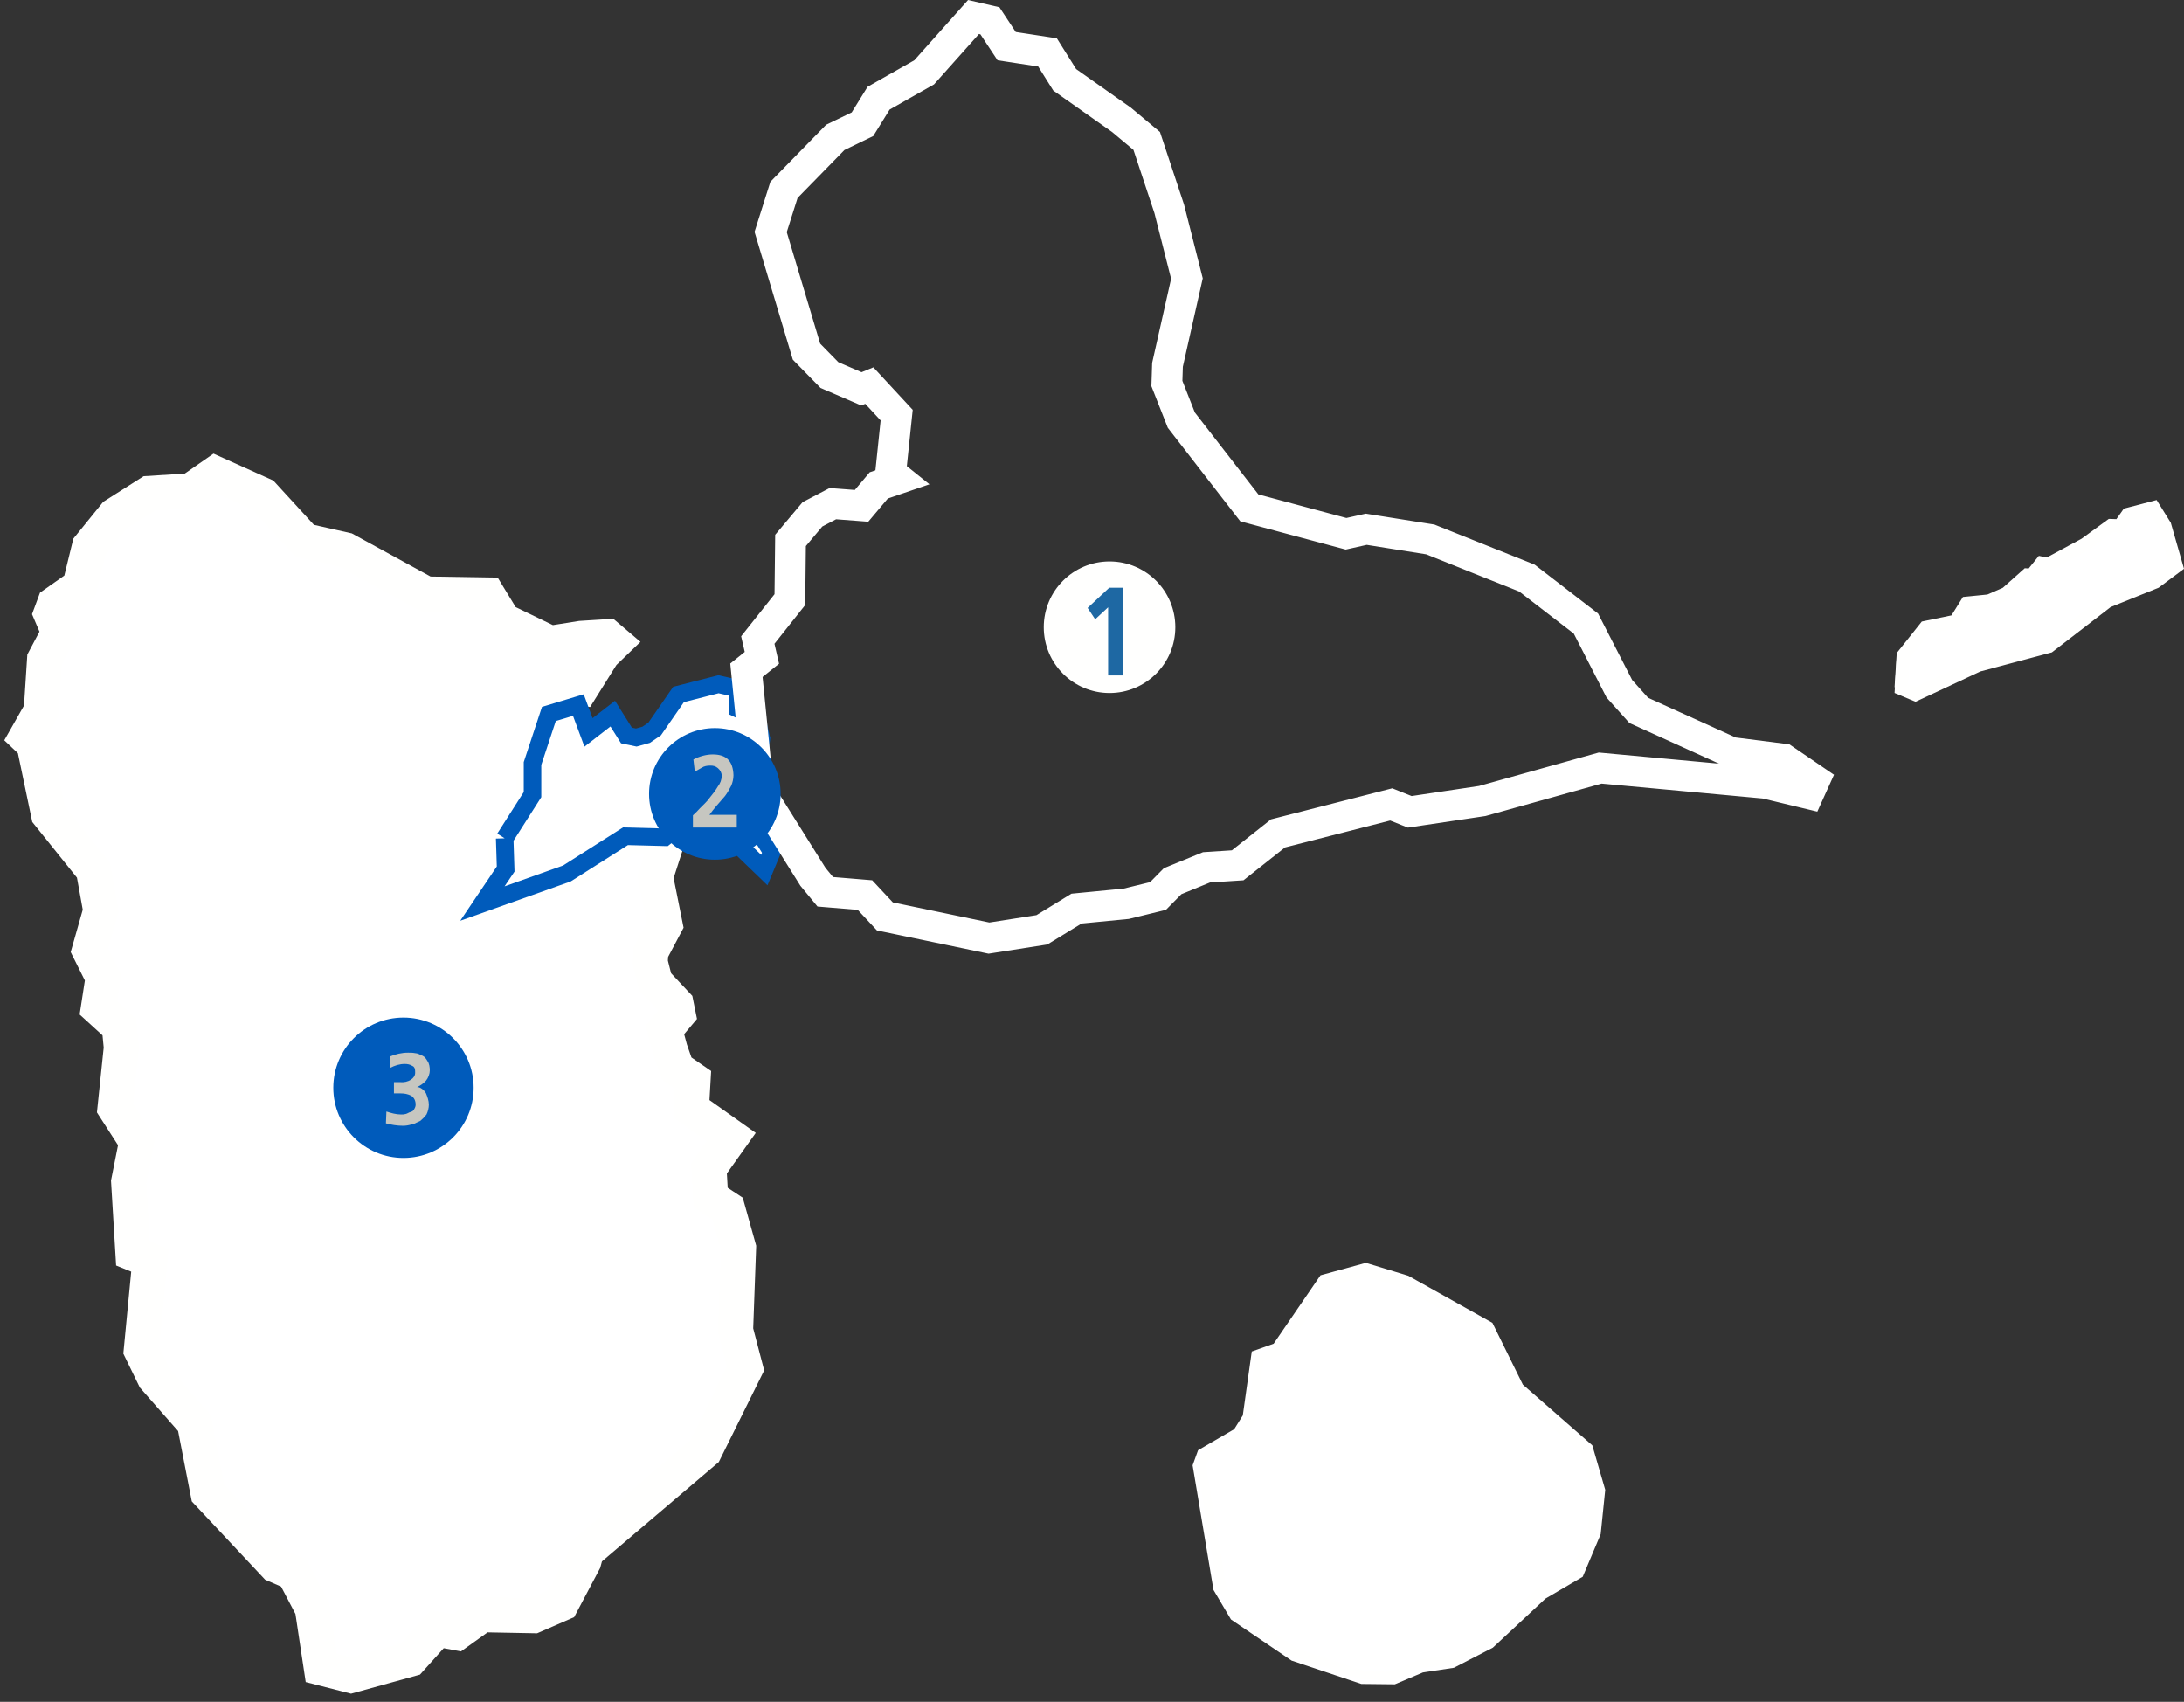 <?xml version="1.0" encoding="UTF-8"?>
<svg width="249px" height="194px" viewBox="0 0 249 194" version="1.1" xmlns="http://www.w3.org/2000/svg" xmlns:xlink="http://www.w3.org/1999/xlink">
    <rect x="0" y="0" width="249" height="194" fill="#333333" stroke="none"/>
    <!-- Generator: Sketch 55.1 (78136) - https://sketchapp.com -->
    <title>Carte_Guadeloupe_v2</title>
    <desc>Created with Sketch.</desc>
    <g id="Page-1" stroke="none" stroke-width="1" fill="none" fill-rule="evenodd">
        <g id="Lettre_EDF&amp;Moi_Guadeloupe_Desktop" transform="translate(-1091, -829)">
            <g id="Trouver-un-pro" transform="translate(772, 624)">
                <g id="Carte_Guadeloupe_v2" transform="translate(322, 206)">
                    <polyline id="Fill-1" fill="#FFFFFF" points="80.864 150.654 81.205 141.248 79.955 136.789 78.023 135.515 77.834 132.18 80.371 128.62 75.826 125.398 76.016 122.1 74.16 120.825 73.402 118.652 72.796 116.404 74.311 114.605 74.084 113.481 71.698 110.933 71.13 108.684 71.206 107.523 72.834 104.45 71.736 98.979 73.175 94.52 68.63 94.407 61.85 98.492 52.079 101.79 54.768 98.005 54.654 94.632 57.873 89.836 57.873 86.426 59.767 80.992 59.578 78.856 61.206 77.245 63.252 77.47 65.714 73.535 67.039 72.261 66.244 71.586 63.252 71.774 59.729 72.336 54.389 69.75 52.609 66.827 45.564 66.715 36.398 61.694 31.739 60.644 26.967 55.436 21.551 53 18.748 54.949 14.014 55.248 10.113 57.722 7.196 61.319 6.098 65.816 3.219 67.839 2.803 68.963 3.712 71.099 2.083 74.172 1.704 80.018 0 83.016 0.871 83.84 2.538 91.822 7.651 98.192 8.484 102.801 7.196 107.335 8.749 110.446 8.219 113.893 10.605 116.066 10.832 118.427 10.113 125.322 12.575 129.145 11.666 133.716 12.158 141.885 14.09 142.672 13.105 152.94 14.62 156.05 19.165 161.221 20.718 169.203 28.406 177.409 30.49 178.309 32.611 182.356 33.633 189.138 37.004 190 43.784 188.126 46.852 184.716 49.086 185.129 51.965 183.068 57.836 183.18 61.017 181.794 63.555 176.997 63.858 175.873 77.341 164.406 82 155.001 80.864 150.654"></polyline>
                    <polygon id="Stroke-2" stroke="#FFFFFE" stroke-width="4" points="80.864 150.654 81.205 141.248 79.955 136.789 78.023 135.515 77.834 132.18 80.371 128.62 75.826 125.398 76.016 122.1 74.16 120.825 73.402 118.652 72.796 116.404 74.311 114.605 74.084 113.481 71.698 110.933 71.13 108.684 71.206 107.523 72.834 104.45 71.736 98.979 73.175 94.52 68.63 94.407 61.85 98.492 52.079 101.79 54.768 98.005 54.654 94.632 57.873 89.836 57.873 86.426 59.767 80.992 59.578 78.856 61.206 77.245 63.252 77.47 65.714 73.535 67.039 72.261 66.244 71.586 63.252 71.774 59.729 72.336 54.389 69.75 52.609 66.827 45.564 66.715 36.398 61.694 31.739 60.644 26.967 55.436 21.551 53 18.748 54.949 14.014 55.248 10.113 57.722 7.196 61.319 6.098 65.816 3.219 67.839 2.803 68.963 3.712 71.099 2.083 74.172 1.704 80.018 0 83.016 0.871 83.84 2.538 91.822 7.651 98.192 8.484 102.801 7.196 107.335 8.749 110.446 8.219 113.893 10.605 116.066 10.832 118.427 10.113 125.322 12.575 129.145 11.666 133.716 12.158 141.885 14.09 142.672 13.105 152.94 14.62 156.05 19.165 161.221 20.718 169.203 28.406 177.409 30.49 178.309 32.611 182.356 33.633 189.138 37.004 190 43.784 188.126 46.852 184.716 49.086 185.129 51.965 183.068 57.836 183.18 61.017 181.794 63.555 176.997 63.858 175.873 77.341 164.406 82 155.001"></polygon>
                    <polygon id="Fill-4" stroke="#FFFFFF" stroke-width="2" fill="#FFFFFF" points="169.814 157.461 166.393 150.523 157.169 145.358 152.707 144 148.169 145.244 142.851 153.011 140.62 153.803 139.653 160.703 138.426 162.664 134.409 165.002 134 166.133 136.306 179.895 138.091 182.911 144.711 187.399 152.372 189.962 155.831 190 158.955 188.68 162.45 188.153 166.616 186.003 172.603 180.423 176.657 178.048 178.517 173.636 179 168.923 177.662 164.323"></polygon>
                    <polygon id="Stroke-5" stroke="#FFFFFE" points="177.662 164.323 169.814 157.461 166.393 150.523 157.169 145.358 152.707 144 148.169 145.244 142.851 153.011 140.62 153.803 139.653 160.703 138.426 162.664 134.409 165.002 134 166.133 136.306 179.895 138.091 182.911 144.711 187.399 152.372 189.962 155.831 190 158.955 188.68 162.45 188.153 166.616 186.003 172.603 180.423 176.657 178.048 178.517 173.636 179 168.923"></polygon>
                    <polyline id="Fill-6" stroke="#005BBB" stroke-width="2" fill="#FFFFFF" points="54.538 94.562 57.712 89.578 57.712 86.034 59.578 80.388 62.938 79.375 64.095 82.491 66.857 80.349 68.425 82.841 69.545 83.075 70.665 82.763 71.636 82.101 74.361 78.168 78.915 77 81.118 77.506 81.118 79.804 83.245 80.816 83.805 83.191 83.059 89.227 83.731 94.095 85 96.12 84.141 98.183 80.184 94.367 79.176 94.99 73.726 93.705 72.793 94.445 68.313 94.328 61.631 98.573 52 102 54.65 98.067 54.538 94.562"></polyline>
                    <polygon id="Stroke-7" points="54.538 94.562 57.712 89.578 57.712 86.034 59.578 80.388 62.938 79.375 64.095 82.491 66.857 80.349 68.425 82.841 69.545 83.075 70.665 82.763 71.636 82.101 74.361 78.168 78.915 77 81.118 77.506 81.118 79.804 83.245 80.816 83.805 83.191 83.059 89.227 83.731 94.095 85 96.12 84.141 98.183 80.184 94.367 79.176 94.99 73.726 93.705 72.793 94.445 68.313 94.328 61.631 98.573 52 102 54.65 98.067"></polygon>
                    <polyline id="Fill-8" fill="#FFFFFF" points="213 77.334 213.239 73.585 215.793 70.484 219.294 69.78 220.604 67.749 223.196 67.499 225.208 66.651 227.618 64.572 228.148 64.606 229.285 63.239 230.032 63.387 234.36 61.129 237.36 59.02 238.385 59.053 239.329 57.764 242.351 57 243.648 59.013 245 63.571 242.563 65.33 236.977 67.508 230.178 72.572 221.937 74.698 214.635 78 213 77.334"></polyline>
                    <path d="M242.88,56 L241.844,56.271 L239.659,56.843 L239.142,56.978 L238.289,58.181 L237.924,58.168 L237.427,58.152 L234.324,60.409 L230.357,62.551 L230.316,62.543 L229.449,62.364 L228.291,63.801 L227.846,63.773 L227.389,64.181 L225.343,66.006 L223.583,66.773 L221.513,66.98 L220.797,67.051 L220.409,67.674 L219.489,69.151 L216.622,69.747 L216.104,69.855 L215.77,70.275 L213.585,73.019 L213.283,73.399 L213.252,73.889 L213,77.993 L214.799,78.751 L215.391,79 L215.973,78.728 L222.781,75.543 L230.656,73.441 L230.939,73.366 L231.172,73.186 L237.641,68.202 L243.111,65.996 L243.264,65.881 L246,63.838 L244.555,58.803 L244.496,58.595 L243.456,56.926 L242.88,56 Z M242.209,57.748 L243.135,59.235 L244.283,63.237 L242.394,64.647 L236.913,66.858 L230.284,71.965 L222.285,74.1 L215.36,77.34 L214.545,76.997 L214.731,73.986 L216.915,71.241 L220.397,70.517 L221.656,68.497 L223.952,68.268 L226.137,67.315 L228.359,65.333 L228.951,65.371 L230.025,64.037 L230.581,64.152 L235.099,61.712 L237.876,59.692 L239.024,59.73 L240.024,58.32 L242.209,57.748 L242.209,57.748 Z" id="Fill-9" fill="#FFFFFE"></path>
                    <g id="Group-13" transform="translate(81, 0)" fill="#FFFFFE" stroke="#FFFFFF" stroke-width="2">
                        <path d="M26.723,0.109 L20.884,6.655 L15.959,9.45 L15.624,9.64 L13.8,12.588 L11.02,13.931 L10.781,14.046 L10.597,14.235 L4.963,19.996 L4.715,20.251 L4.607,20.589 L3.071,25.439 L7.277,39.473 L7.535,39.737 L9.917,42.169 L10.125,42.381 L10.399,42.5 L13.613,43.884 L14.201,44.138 L14.795,43.895 L14.913,43.846 L17.443,46.581 L16.748,53.228 L16.853,53.313 L16.143,53.555 L15.744,53.692 L13.894,55.888 L11.232,55.685 L10.796,55.652 L10.41,55.854 L8.406,56.902 L8.141,57.04 L5.719,59.925 L5.376,60.333 L5.3,67.091 L1.58,71.779 L2.023,73.701 L0.307,75.08 L1.391,85.922 L0.462,87.249 L8.068,99.39 L8.13,99.464 L9.708,101.378 L10.347,101.432 L14.26,101.757 L16.495,104.15 L16.967,104.248 L28.46,106.642 L28.732,106.699 L29.007,106.656 L34.753,105.758 L35.054,105.711 L35.314,105.552 L38.984,103.304 L44.418,102.776 L44.528,102.766 L44.634,102.74 L47.999,101.916 L48.416,101.814 L50.126,100.084 L53.729,98.611 L56.922,98.403 L57.396,98.372 L57.767,98.078 L62.051,94.687 L74.562,91.486 L76.255,92.162 L76.638,92.314 L77.047,92.253 L85.061,91.057 L85.155,91.042 L98.509,87.314 L117.135,89.036 L122.624,90.357 L123.839,87.671 L119.945,85.015 L119.643,84.809 L119.279,84.763 L113.61,84.043 L103.297,79.369 L101.256,77.092 L97.411,69.596 L97.145,69.391 L90.642,64.377 L90.475,64.249 L90.279,64.17 L79.429,59.831 L79.271,59.767 L79.102,59.74 L72.033,58.618 L71.745,58.572 L71.46,58.636 L69.482,59.078 L58.883,56.239 L51.348,46.521 L49.8,42.59 L49.861,40.68 L52.1,30.744 L52.013,30.4 L50.048,22.655 L50.034,22.603 L50.018,22.553 L47.523,15.033 L47.389,14.63 L47.062,14.357 L44.378,12.112 L44.33,12.072 L44.279,12.036 L37.949,7.572 L35.889,4.286 L35.202,4.181 L31.218,3.572 L29.327,0.71 L28.737,0.574 L27.602,0.312 L26.723,0.109 Z M27.259,1.769 L28.393,2.031 L30.321,4.949 L34.971,5.66 L36.823,8.616 L43.402,13.255 L46.086,15.5 L48.581,23.02 L50.547,30.764 L48.354,40.491 L48.278,42.848 L50.018,47.263 L57.994,57.551 L69.449,60.619 L71.793,60.095 L78.862,61.218 L89.713,65.558 L96.215,70.571 L99.995,77.941 L102.377,80.598 L113.189,85.499 L119.087,86.247 L122.981,88.903 L117.386,87.556 L98.37,85.798 L84.836,89.577 L76.821,90.774 L74.666,89.913 L61.359,93.318 L56.823,96.91 L53.382,97.134 L49.262,98.817 L47.636,100.464 L44.271,101.287 L38.487,101.848 L34.517,104.28 L28.771,105.178 L17.278,102.783 L14.972,100.314 L10.473,99.94 L9.302,98.518 L2.27,87.294 L2.95,86.322 L1.892,75.734 L3.706,74.275 L3.215,72.142 L6.806,67.615 L6.882,60.881 L9.112,58.225 L11.116,57.177 L14.556,57.439 L16.636,54.97 L19.925,53.848 L18.337,52.576 L19.017,46.066 L15.312,42.063 L14.216,42.512 L11.003,41.127 L8.621,38.695 L4.652,25.451 L6.05,21.037 L11.683,15.275 L14.859,13.741 L16.711,10.748 L21.853,7.83 L27.259,1.769 L27.259,1.769 Z" id="Fill-12"></path>
                    </g>
                    <path d="M123.5,63 C127.642,63 131,66.358 131,70.5 C131,74.642 127.642,78 123.5,78 C119.358,78 116,74.642 116,70.5 C116,66.358 119.358,63 123.5,63" id="Fill-14" fill="#FFFFFE"></path>
                    <polyline id="Fill-15" fill="#1E68A3" points="121 68.302 121.862 69.597 123.338 68.23 123.338 76 125 76 125 66 123.462 66 121 68.302"></polyline>
                    <path d="M78.5,82 C82.642,82 86,85.358 86,89.5 C86,93.642 82.642,97 78.5,97 C74.358,97 71,93.642 71,89.5 C71,85.358 74.358,82 78.5,82" id="Fill-16" fill="#005BBB"></path>
                    <path d="M79.656,89.745 C79.925,89.398 80.14,88.993 80.355,88.588 C80.516,88.241 80.624,87.778 80.624,87.373 C80.57,85.752 79.817,85 78.258,85 C77.505,85 76.699,85.231 76.054,85.579 L76.215,86.968 C76.484,86.794 76.753,86.678 77.022,86.505 C77.29,86.331 77.613,86.273 77.989,86.273 C78.312,86.273 78.581,86.331 78.849,86.562 C79.118,86.794 79.28,87.083 79.28,87.431 C79.28,87.894 79.118,88.299 78.849,88.646 C78.581,89.109 78.258,89.514 77.882,89.977 C77.559,90.44 77.129,90.787 76.806,91.134 C76.538,91.424 76.269,91.713 76,91.944 L76,93.333 L81,93.333 L81,91.887 L77.882,91.887 C78.366,91.192 79.065,90.44 79.656,89.745" id="Fill-17" fill="#C6C6C0"></path>
                    <path d="M51,123 C51,127.419 47.419,131 43,131 C38.582,131 35,127.419 35,123 C35,118.582 38.582,115 43,115 C47.419,115 51,118.582 51,123 Z" id="Fill-18" fill="#005BBB"></path>
                    <path d="M44.548,122.915 L44.548,122.915 C44.978,122.747 45.301,122.467 45.57,122.188 C45.839,121.852 46,121.405 46,121.013 C46,120.678 45.946,120.23 45.731,119.951 C45.57,119.671 45.409,119.447 45.14,119.336 C44.871,119.224 44.602,119.056 44.333,119.056 C44.065,119 43.796,119 43.527,119 C42.774,119 42.129,119.168 41.43,119.447 L41.484,120.734 C42.022,120.454 42.559,120.286 43.151,120.286 C43.473,120.286 43.742,120.343 44.011,120.51 C44.172,120.566 44.226,120.678 44.28,120.79 C44.333,120.957 44.333,121.125 44.333,121.293 C44.333,121.628 44.118,121.908 43.849,122.076 C43.527,122.3 43.043,122.411 42.613,122.355 L41.914,122.355 L41.914,123.642 L42.667,123.642 C43.097,123.642 43.473,123.698 43.903,123.921 C44.226,124.145 44.387,124.481 44.387,124.928 C44.387,125.096 44.333,125.264 44.226,125.431 C44.172,125.599 44.011,125.711 43.796,125.767 C43.581,125.823 43.473,125.935 43.258,125.991 C43.043,126.047 42.935,126.047 42.72,126.047 C42.129,126.047 41.591,125.879 41.054,125.711 L41,127.054 C41.591,127.221 42.29,127.333 42.935,127.333 C43.258,127.333 43.634,127.277 43.957,127.165 C44.118,127.109 44.28,127.109 44.441,126.997 C44.602,126.941 44.763,126.829 44.925,126.774 C45.194,126.55 45.409,126.326 45.624,126.047 C45.785,125.711 45.892,125.319 45.892,124.928 C45.892,124.481 45.731,124.033 45.57,123.642 C45.355,123.25 44.925,122.915 44.548,122.915" id="Fill-19" fill="#C6C6C0"></path>
                </g>
            </g>
        </g>
    </g>
</svg>
